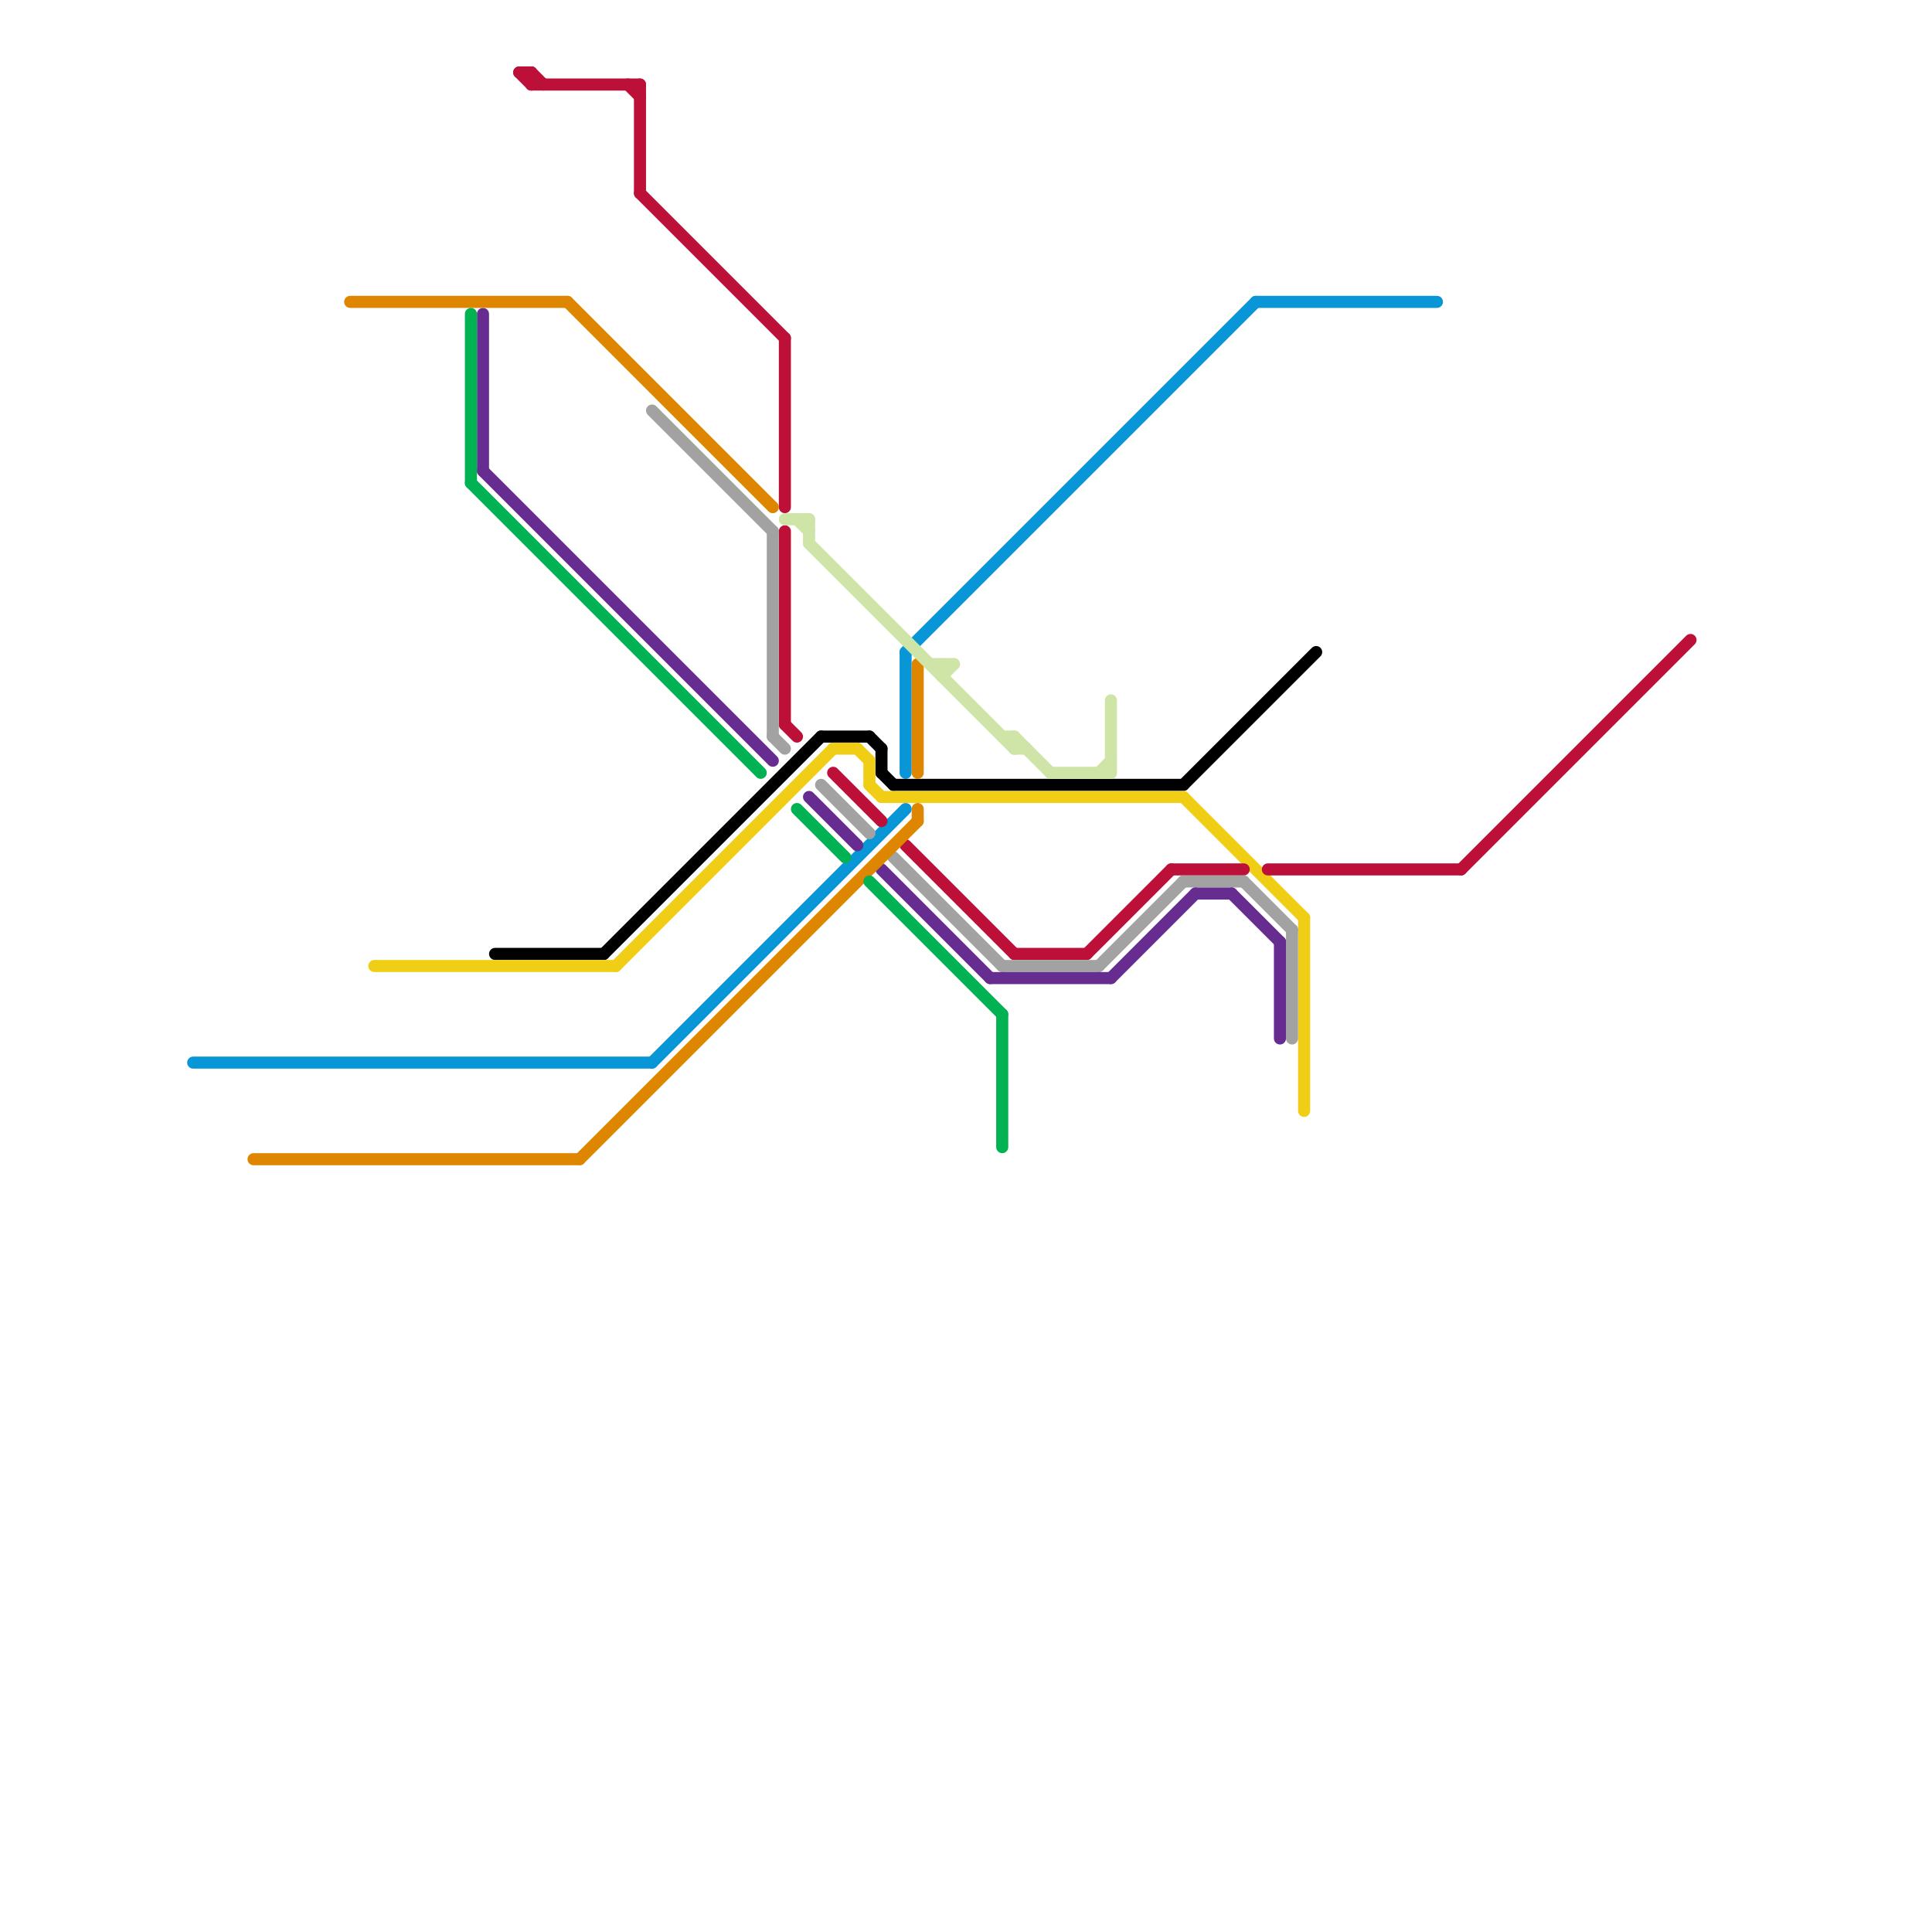 
<svg version="1.1" xmlns="http://www.w3.org/2000/svg" viewBox="0 0 160 160">
<style>text { font: 1px Helvetica; font-weight: 600; white-space: pre; dominant-baseline: central; } line { stroke-width: 1; fill: none; stroke-linecap: round; stroke-linejoin: round; } .c0 { stroke: #0896d7 } .c1 { stroke: #000000 } .c2 { stroke: #f0ce15 } .c3 { stroke: #bd1038 } .c4 { stroke: #a2a2a2 } .c5 { stroke: #662c90 } .c6 { stroke: #df8600 } .c7 { stroke: #00b251 } .c8 { stroke: #cfe4a7 }</style><defs><g id="wm-xf"><circle r="1.2" fill="#000"/><circle r="0.9" fill="#fff"/><circle r="0.6" fill="#000"/><circle r="0.3" fill="#fff"/></g><g id="wm"><circle r="0.6" fill="#000"/><circle r="0.3" fill="#fff"/></g></defs><line class="c0" x1="75" y1="54" x2="75" y2="64"/><line class="c0" x1="104" y1="25" x2="119" y2="25"/><line class="c0" x1="54" y1="88" x2="75" y2="67"/><line class="c0" x1="75" y1="54" x2="104" y2="25"/><line class="c0" x1="16" y1="88" x2="54" y2="88"/><line class="c1" x1="73" y1="64" x2="74" y2="65"/><line class="c1" x1="41" y1="79" x2="50" y2="79"/><line class="c1" x1="98" y1="65" x2="109" y2="54"/><line class="c1" x1="68" y1="61" x2="72" y2="61"/><line class="c1" x1="50" y1="79" x2="68" y2="61"/><line class="c1" x1="72" y1="61" x2="73" y2="62"/><line class="c1" x1="74" y1="65" x2="98" y2="65"/><line class="c1" x1="73" y1="62" x2="73" y2="64"/><line class="c2" x1="31" y1="80" x2="51" y2="80"/><line class="c2" x1="98" y1="66" x2="108" y2="76"/><line class="c2" x1="72" y1="63" x2="72" y2="65"/><line class="c2" x1="73" y1="66" x2="98" y2="66"/><line class="c2" x1="51" y1="80" x2="69" y2="62"/><line class="c2" x1="69" y1="62" x2="71" y2="62"/><line class="c2" x1="108" y1="76" x2="108" y2="92"/><line class="c2" x1="71" y1="62" x2="72" y2="63"/><line class="c2" x1="72" y1="65" x2="73" y2="66"/><line class="c3" x1="69" y1="64" x2="73" y2="68"/><line class="c3" x1="43" y1="6" x2="44" y2="7"/><line class="c3" x1="84" y1="79" x2="90" y2="79"/><line class="c3" x1="90" y1="79" x2="97" y2="72"/><line class="c3" x1="44" y1="7" x2="53" y2="7"/><line class="c3" x1="53" y1="7" x2="53" y2="16"/><line class="c3" x1="65" y1="44" x2="65" y2="60"/><line class="c3" x1="43" y1="6" x2="44" y2="6"/><line class="c3" x1="121" y1="72" x2="140" y2="53"/><line class="c3" x1="97" y1="72" x2="103" y2="72"/><line class="c3" x1="65" y1="60" x2="66" y2="61"/><line class="c3" x1="53" y1="16" x2="65" y2="28"/><line class="c3" x1="75" y1="70" x2="84" y2="79"/><line class="c3" x1="105" y1="72" x2="121" y2="72"/><line class="c3" x1="44" y1="6" x2="45" y2="7"/><line class="c3" x1="52" y1="7" x2="53" y2="8"/><line class="c3" x1="65" y1="28" x2="65" y2="42"/><line class="c3" x1="44" y1="6" x2="44" y2="7"/><line class="c4" x1="54" y1="34" x2="64" y2="44"/><line class="c4" x1="107" y1="77" x2="107" y2="86"/><line class="c4" x1="64" y1="44" x2="64" y2="61"/><line class="c4" x1="68" y1="65" x2="72" y2="69"/><line class="c4" x1="98" y1="73" x2="103" y2="73"/><line class="c4" x1="74" y1="71" x2="83" y2="80"/><line class="c4" x1="64" y1="61" x2="65" y2="62"/><line class="c4" x1="103" y1="73" x2="107" y2="77"/><line class="c4" x1="83" y1="80" x2="91" y2="80"/><line class="c4" x1="91" y1="80" x2="98" y2="73"/><line class="c5" x1="40" y1="26" x2="40" y2="39"/><line class="c5" x1="102" y1="74" x2="106" y2="78"/><line class="c5" x1="40" y1="39" x2="64" y2="63"/><line class="c5" x1="106" y1="78" x2="106" y2="86"/><line class="c5" x1="82" y1="81" x2="92" y2="81"/><line class="c5" x1="92" y1="81" x2="99" y2="74"/><line class="c5" x1="99" y1="74" x2="102" y2="74"/><line class="c5" x1="73" y1="72" x2="82" y2="81"/><line class="c5" x1="67" y1="66" x2="71" y2="70"/><line class="c6" x1="76" y1="55" x2="76" y2="64"/><line class="c6" x1="47" y1="25" x2="64" y2="42"/><line class="c6" x1="48" y1="96" x2="76" y2="68"/><line class="c6" x1="29" y1="25" x2="47" y2="25"/><line class="c6" x1="21" y1="96" x2="48" y2="96"/><line class="c6" x1="76" y1="67" x2="76" y2="68"/><line class="c7" x1="39" y1="40" x2="63" y2="64"/><line class="c7" x1="39" y1="26" x2="39" y2="40"/><line class="c7" x1="83" y1="84" x2="83" y2="95"/><line class="c7" x1="72" y1="73" x2="83" y2="84"/><line class="c7" x1="66" y1="67" x2="70" y2="71"/><line class="c8" x1="84" y1="62" x2="85" y2="62"/><line class="c8" x1="66" y1="43" x2="67" y2="44"/><line class="c8" x1="67" y1="43" x2="67" y2="45"/><line class="c8" x1="78" y1="56" x2="79" y2="55"/><line class="c8" x1="83" y1="61" x2="84" y2="61"/><line class="c8" x1="78" y1="55" x2="78" y2="56"/><line class="c8" x1="65" y1="43" x2="67" y2="43"/><line class="c8" x1="87" y1="64" x2="92" y2="64"/><line class="c8" x1="84" y1="61" x2="87" y2="64"/><line class="c8" x1="67" y1="45" x2="84" y2="62"/><line class="c8" x1="91" y1="64" x2="92" y2="63"/><line class="c8" x1="92" y1="58" x2="92" y2="64"/><line class="c8" x1="77" y1="55" x2="79" y2="55"/><line class="c8" x1="84" y1="61" x2="84" y2="62"/>
</svg>
